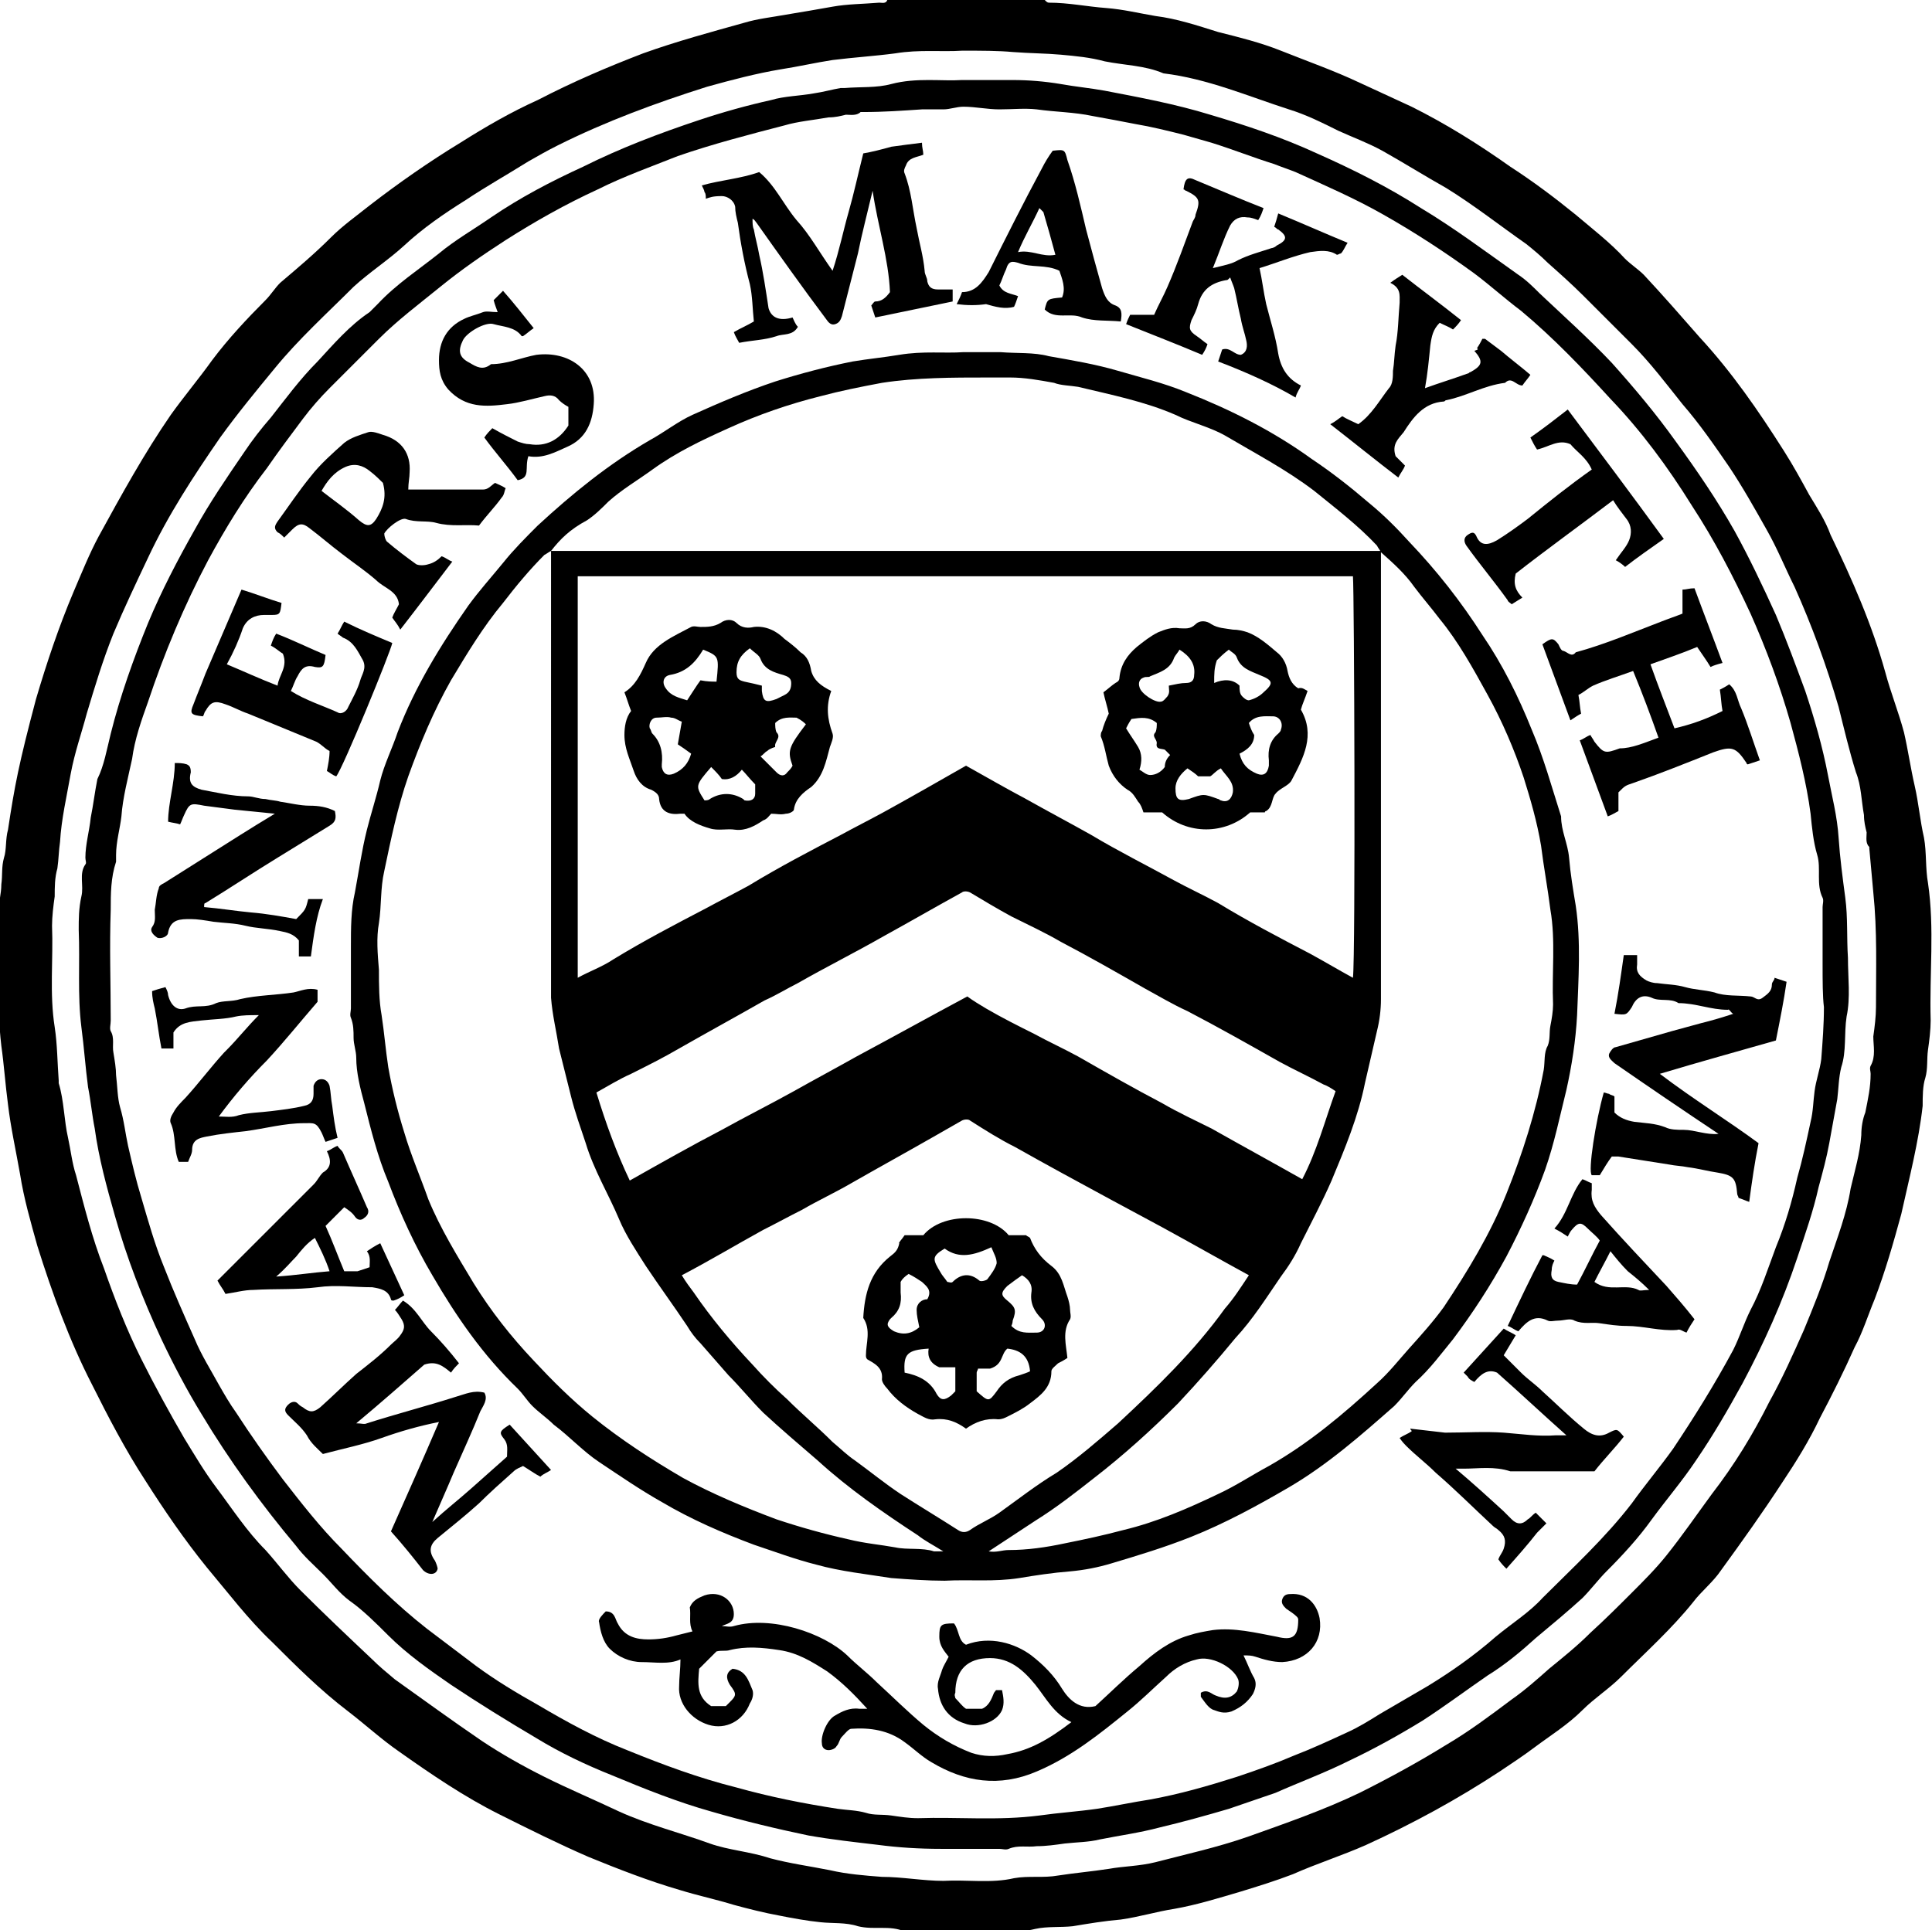 <svg xmlns="http://www.w3.org/2000/svg" viewBox="0 0 144.8 144.7">
	<style>
	.st0{fill:#000}
	</style>
	<path d="M78.3 0c.1.1.2.2.3.2 1.5 0 2.9.3 4.3.4 1.3.1 2.5.4 3.7.6 1.6.2 3.1.7 4.7 1.2 1.6.4 3.2.8 4.7 1.4 2 .8 4 1.5 5.9 2.4l3.9 1.8c2.6 1.3 5 2.8 7.4 4.5 1.7 1.1 3.3 2.3 4.9 3.6 1.3 1.1 2.6 2.1 3.7 3.3.4.4 1 .8 1.4 1.2 1.4 1.5 2.8 3.1 4.2 4.7 2.4 2.6 4.4 5.5 6.3 8.5.7 1.1 1.3 2.2 1.9 3.3.6 1 1.2 1.9 1.6 3 1.6 3.3 3.1 6.7 4.1 10.3.4 1.5 1 3 1.4 4.5.3 1.3.5 2.7.8 4 .3 1.3.4 2.6.7 3.9.2 1.1.1 2.3.3 3.4.5 3.4.1 6.8.2 10.3 0 .7-.1 1.5-.2 2.2-.1.7 0 1.4-.2 2.1-.2.6-.2 1.4-.2 2.1-.3 2.7-1 5.4-1.6 8.1-.6 2.2-1.2 4.3-2 6.4-.5 1.2-.9 2.5-1.5 3.6-.8 1.8-1.7 3.6-2.6 5.3-.8 1.7-1.8 3.3-2.8 4.8-1.5 2.3-3 4.4-4.6 6.6-.6.9-1.5 1.6-2.1 2.4-1.6 2-3.6 3.8-5.4 5.6-.9.9-2 1.6-2.9 2.5-1.1 1.1-2.4 1.9-3.6 2.8-.8.6-1.7 1.2-2.6 1.8-3.2 2.1-6.5 3.9-10 5.5-1.8.8-3.7 1.4-5.5 2.2-1.3.5-2.6.9-3.9 1.3-1.7.5-3.3 1-5 1.3-1.3.2-2.6.6-4 .8-1.2.1-2.4.3-3.6.5-.9.1-1.9 0-2.8.2-1.6.4-3.2.1-4.9.2h-4.9c-1.1-.5-2.3-.1-3.5-.4-.9-.3-1.9-.2-2.8-.3-1-.1-2.1-.3-3.1-.5-1.1-.2-2.3-.5-3.4-.8-1.3-.4-2.7-.7-4-1.1-2.4-.7-4.7-1.6-6.9-2.5-2.3-1-4.5-2.1-6.7-3.2-2.6-1.3-5.1-3-7.5-4.7-1.3-.9-2.5-2-3.8-3-2.1-1.6-3.9-3.4-5.7-5.2-1.8-1.7-3.3-3.7-4.9-5.6-1.7-2.1-3.2-4.3-4.6-6.5-1.5-2.3-2.8-4.8-4-7.2-1.7-3.3-3-6.9-4.1-10.4-.5-1.8-1-3.5-1.3-5.4-.3-1.7-.7-3.5-.9-5.2-.2-1.5-.3-3-.5-4.4-.4-3.4-.1-6.8-.2-10.1 0-.7.2-1.3.2-2 .1-.7 0-1.3.2-2 .2-.6.1-1.4.3-2.1.5-3.3.8-4.9 2.1-9.8.8-2.7 1.7-5.4 2.8-8 .6-1.4 1.2-2.9 1.9-4.2 1.7-3.1 3.4-6.2 5.4-9.1 1-1.4 2.1-2.7 3.1-4.1 1.2-1.6 2.6-3.1 4-4.5.4-.4.7-.9 1.1-1.3 1.3-1.1 2.6-2.2 3.8-3.4.9-.9 1.9-1.6 2.9-2.4 2.2-1.7 4.5-3.3 6.8-4.7 1.9-1.2 3.8-2.3 5.8-3.2C43 6.1 45.6 5 48.2 4c2.5-.9 5.1-1.6 7.6-2.3 1-.3 2-.4 3.1-.6 1.2-.2 2.4-.4 3.5-.6 1.1-.2 2.3-.2 3.5-.3.2 0 .5.1.6-.2h11.8zm-6.2 3.8c-1.5.1-3.2-.1-5 .2-1.5.2-3.1.3-4.7.5-1.3.2-2.6.5-3.9.7-1.8.3-3.7.8-5.5 1.3-3.8 1.2-7.6 2.6-11.2 4.4-.8.4-1.5.8-2.2 1.2-1.6 1-3.2 1.9-4.7 2.9-1.6 1-3.2 2.1-4.6 3.4-1.2 1.1-2.6 2-3.8 3.1-2 2-4.1 3.9-5.9 6.1-1.4 1.7-2.8 3.4-4.1 5.2-2 2.9-3.9 5.8-5.4 9-.9 1.9-1.8 3.8-2.6 5.7-.8 2-1.4 4-2 6-.4 1.5-.9 2.9-1.2 4.5-.3 1.7-.7 3.4-.8 5.1-.1.7-.1 1.3-.2 2-.2.7-.2 1.4-.2 2.1-.1.7-.2 1.5-.2 2.2.1 2.5-.2 5.1.2 7.6.2 1.3.2 2.7.3 4v.2c.4 1.3.4 2.8.7 4.1.2.9.3 1.9.6 2.8.6 2.3 1.2 4.7 2.1 7 .8 2.3 1.7 4.6 2.8 6.8 1 2 2.1 4 3.2 5.9.8 1.3 1.5 2.5 2.4 3.7 1.2 1.6 2.3 3.3 3.7 4.7.9 1 1.7 2.1 2.6 3 1.8 1.8 3.6 3.5 5.4 5.2.5.5 1.1 1 1.7 1.5 2.1 1.5 4.3 3.1 6.5 4.6 1.5 1 3.1 1.9 4.7 2.7 1.8.9 3.7 1.7 5.6 2.6 2.2 1 4.6 1.6 6.8 2.4 1.4.5 3 .6 4.5 1.1 1.5.4 3 .6 4.5.9 1.3.3 2.6.4 3.9.5 1.5 0 3.1.3 4.6.3 1.8-.1 3.6.2 5.3-.2 1.1-.2 2.2 0 3.3-.2 1.3-.2 2.5-.3 3.8-.5 1.1-.2 2.3-.2 3.5-.5 2.3-.6 4.6-1.1 6.9-1.9 2.8-1 5.7-2 8.4-3.3 2.2-1.1 4.4-2.3 6.5-3.6 1.7-1 3.3-2.2 4.9-3.4 1-.7 1.9-1.5 2.8-2.3 1.1-.9 2.1-1.7 3.1-2.7 1.1-1 2.1-2 3.1-3 .9-.9 1.8-1.8 2.6-2.8 1.2-1.5 2.3-3.1 3.4-4.6 1.7-2.2 3.1-4.5 4.3-6.9 1-1.8 1.8-3.6 2.6-5.4.7-1.7 1.4-3.4 1.9-5.1.6-1.8 1.3-3.6 1.6-5.5.3-1.3.7-2.6.8-4 0-.6.1-1.2.3-1.7.2-1 .4-1.9.4-2.9 0-.2-.1-.4 0-.6.4-.7.2-1.5.2-2.2.1-.7.2-1.5.2-2.2 0-2.9.1-5.7-.2-8.6l-.3-3.3v-.1c-.3-.3-.2-.7-.2-1.1-.1-.4-.2-.8-.2-1.3-.2-1.1-.2-2.2-.6-3.2-.5-1.6-.9-3.3-1.3-4.9-.9-3.1-2-6.1-3.3-9-.7-1.4-1.3-2.9-2.1-4.3-.9-1.6-1.8-3.2-2.8-4.7-1.1-1.6-2.2-3.2-3.5-4.7-1.2-1.5-2.4-3.1-3.8-4.5l-3.6-3.6c-.9-.9-1.8-1.7-2.7-2.5-.5-.5-1.1-1-1.6-1.4-2-1.4-3.9-2.9-6-4.2-1.6-.9-3.2-1.9-4.8-2.8-1.1-.6-2.2-1-3.3-1.5-1.2-.6-2.4-1.2-3.7-1.6-3.1-1-6.1-2.3-9.4-2.7-1.4-.6-2.9-.6-4.4-.9-1.1-.3-2.2-.4-3.3-.5-1.1-.1-2.3-.1-3.6-.2-1.1-.1-2.3-.1-3.8-.1z" class="st0"/>
	<path d="M72.1 6h3.8c1.2 0 2.4.1 3.6.3 1.1.2 2.2.3 3.3.5 2.6.5 5.3 1 7.9 1.8 2.7.8 5.4 1.7 8 2.9 2.7 1.2 5.3 2.5 7.8 4.1 2.5 1.5 4.9 3.3 7.3 5 .6.4 1.1.9 1.6 1.4 1.8 1.7 3.7 3.4 5.4 5.2 1.7 1.9 3.3 3.8 4.8 5.9 1.6 2.2 3.1 4.4 4.4 6.7 1.1 2 2.1 4.1 3.1 6.3.8 1.9 1.5 3.8 2.2 5.7.7 2.1 1.3 4.2 1.7 6.3.3 1.6.7 3.1.8 4.7.1 1.5.3 3 .5 4.5s.1 3 .2 4.5c0 1.5.2 3-.1 4.4-.2 1.3 0 2.6-.4 3.8-.2.8-.2 1.6-.3 2.4l-.6 3.3c-.2 1.1-.5 2.2-.8 3.3-.4 1.8-1 3.5-1.6 5.3-1.1 3.3-2.5 6.4-4.1 9.4-1.1 2-2.2 3.9-3.5 5.8-1 1.5-2.2 2.9-3.3 4.4-1 1.4-2.2 2.7-3.4 3.9-.6.6-1.2 1.4-1.8 2-1.1 1-2.3 2-3.5 3-1.1 1-2.3 2-3.6 2.8-1.6 1.1-3.2 2.3-4.9 3.4-1.8 1.1-3.6 2.1-5.5 3-1.8.9-3.7 1.6-5.5 2.4-1.2.4-2.3.8-3.5 1.2-1.7.5-3.5 1-5.2 1.4-1.5.4-3 .6-4.5.9-.8.2-1.7.2-2.6.3-.7.1-1.4.2-2.1.2-.7.1-1.4-.1-2.1.2-.2.1-.5 0-.7 0h-4.4c-1.6 0-3.2-.1-4.7-.3-1.7-.2-3.5-.4-5.2-.7-2.4-.5-4.9-1.1-7.3-1.8-2.5-.7-5-1.7-7.4-2.7-2-.8-3.9-1.7-5.7-2.8-2.2-1.3-4.3-2.6-6.4-4-1.6-1.1-3.3-2.3-4.7-3.7-.9-.9-1.9-1.9-2.9-2.6-.8-.6-1.3-1.3-2-2s-1.4-1.3-2-2.1c-2.6-3.1-5-6.4-7.1-9.9-1.1-1.8-2.1-3.7-3-5.6-1.4-3-2.6-6.1-3.5-9.3-.6-2.1-1.2-4.3-1.5-6.5-.2-1-.3-2.1-.5-3.1-.2-1.5-.3-3-.5-4.5-.3-2.4-.1-4.8-.2-7.3 0-.8 0-1.6.2-2.5.2-.8-.2-1.7.3-2.4.1-.1 0-.3 0-.5 0-1 .3-2 .4-3 .2-1 .3-1.9.5-2.9.5-1 .7-2.2 1-3.4.7-2.8 1.7-5.6 2.8-8.3 1-2.4 2.2-4.7 3.5-7 1.1-2 2.4-3.9 3.7-5.8.6-.9 1.3-1.8 2-2.6 1.1-1.4 2.2-2.9 3.5-4.2 1.2-1.3 2.4-2.7 3.9-3.7l.6-.6c1.4-1.5 3.1-2.6 4.6-3.8 1.2-1 2.6-1.8 3.9-2.7 2.2-1.5 4.5-2.7 6.9-3.8 2.8-1.4 5.7-2.5 8.7-3.5 1.8-.6 3.6-1.1 5.4-1.5 1-.3 2.1-.3 3.2-.5.7-.1 1.4-.3 2-.4h.3c1.2-.1 2.4 0 3.5-.3 1.9-.5 3.8-.2 5.3-.3zm64.5 66.3V68c0-.2.1-.5 0-.7-.5-1-.1-2.2-.4-3.2-.3-1-.4-2.1-.5-3.1-.3-2.3-.9-4.6-1.5-6.8-.8-2.8-1.8-5.5-3-8.2-1.3-2.8-2.7-5.5-4.4-8.1-1.8-2.9-3.8-5.6-6.1-8-2.1-2.3-4.3-4.6-6.7-6.6-1.2-.9-2.3-1.9-3.5-2.8-2.2-1.6-4.5-3.1-6.8-4.4-2.1-1.2-4.4-2.2-6.6-3.2-.5-.2-1.1-.4-1.6-.6-1.6-.5-3.1-1.1-4.7-1.6l-2.1-.6c-1.2-.3-2.4-.6-3.6-.8-1-.2-2.1-.4-3.2-.6-1.4-.3-2.8-.3-4.2-.5-.9-.1-1.8 0-2.8 0-.9 0-1.8-.2-2.7-.2-.5 0-1 .2-1.5.2h-1.6c-1.5.1-2.9.2-4.4.2h-.2c-.3.3-.8.2-1.1.2-.4.1-.8.2-1.3.2-1.1.2-2.3.3-3.3.6-2.7.7-5.4 1.4-8 2.3-2 .8-4 1.5-6 2.5-2.4 1.1-4.7 2.4-6.9 3.8-1.7 1.1-3.3 2.2-4.9 3.5-1.6 1.3-3.2 2.5-4.6 3.9l-3.7 3.7c-.7.7-1.4 1.5-2 2.3-.9 1.2-1.8 2.4-2.7 3.7-1.7 2.2-3.1 4.5-4.4 6.9-1.8 3.4-3.3 7-4.5 10.6-.5 1.4-1 2.8-1.2 4.3-.3 1.4-.7 2.9-.8 4.3-.1.9-.4 1.9-.4 2.9v.5c-.4 1.2-.4 2.4-.4 3.6-.1 2.8 0 5.5 0 8.3 0 .3-.1.6 0 .8.3.5.1 1.1.2 1.6.1.6.2 1.2.2 1.7.1.8.1 1.7.3 2.4.3 1 .4 2 .6 2.9.3 1.3.6 2.6 1 3.9.5 1.7 1 3.5 1.7 5.2.7 1.8 1.5 3.6 2.3 5.4.5 1.2 1.2 2.3 1.8 3.4.4.7.8 1.4 1.3 2.1 1.1 1.7 2.3 3.4 3.5 5 1.4 1.8 2.8 3.6 4.4 5.2 2 2.1 4.1 4.2 6.4 6 1.2.9 2.5 1.9 3.7 2.8 1.5 1.1 3 2 4.6 2.9 2.2 1.3 4.4 2.5 6.7 3.4 2.7 1.1 5.4 2.1 8.2 2.8 2.5.7 5 1.2 7.6 1.6.7.1 1.4.1 2.1.3.6.2 1.2.1 1.9.2s1.3.2 2 .2c3-.1 6 .2 9.1-.2 1.4-.2 2.9-.3 4.3-.5 1.3-.2 2.7-.5 4-.7 2.2-.4 4.3-1 6.5-1.7 1.5-.5 2.9-1 4.3-1.6 1.3-.5 2.6-1.1 3.9-1.7.9-.4 1.7-.9 2.5-1.4l3.6-2.1c1.8-1.1 3.5-2.3 5.1-3.7 1.2-1 2.5-1.8 3.5-2.9 2.3-2.3 4.7-4.5 6.7-7.1 1-1.4 2.1-2.7 3.1-4.1 1.6-2.4 3.1-4.8 4.5-7.4.5-1 .8-2 1.3-3 .8-1.5 1.3-3.1 1.9-4.7.7-1.7 1.2-3.4 1.6-5.2.4-1.4.7-2.8 1-4.2.2-.8.2-1.6.3-2.3.1-.8.4-1.6.5-2.4.1-1.3.2-2.6.2-3.9-.1-.8-.1-2-.1-3.2z" class="st0"/>
	<path d="M72.2 26.4H75c1.2.1 2.5 0 3.6.3 1.7.3 3.5.6 5.2 1.1 1.7.5 3.4.9 5.1 1.6 3.3 1.3 6.5 2.9 9.4 5 1.5 1 2.9 2.1 4.3 3.3 1.1.9 2.1 1.9 3 2.9 2.1 2.2 3.9 4.5 5.5 7 1.5 2.2 2.7 4.6 3.7 7.1.9 2.1 1.5 4.3 2.2 6.5 0 1.1.5 2 .6 3.1.1 1.2.3 2.4.5 3.6.4 2.7.2 5.5.1 8.2-.1 1.9-.4 3.8-.8 5.6-.5 2-.9 4-1.6 6-.8 2.2-1.8 4.4-2.9 6.5-1.2 2.2-2.5 4.2-4 6.2-.9 1.1-1.7 2.2-2.8 3.2-.6.6-1 1.2-1.6 1.8-2.5 2.2-5 4.4-7.9 6.1-2.4 1.4-4.8 2.7-7.3 3.7-2 .8-4 1.4-6 2-1 .3-2 .5-3.1.6-1.3.1-2.6.3-3.8.5-1.9.3-3.7.1-5.6.2-1.3 0-2.7-.1-4-.2-1.9-.3-3.8-.5-5.6-1-1.6-.4-3.2-1-4.7-1.5-2.4-.9-4.7-1.9-6.9-3.2-1.6-.9-3.2-2-4.7-3-1.2-.8-2.2-1.9-3.4-2.8-.5-.5-1.1-.9-1.6-1.4-.4-.4-.7-.9-1.1-1.3-2.6-2.5-4.6-5.4-6.4-8.5-1.3-2.2-2.4-4.6-3.3-7-.8-1.9-1.3-3.9-1.8-5.9-.3-1.1-.6-2.3-.6-3.4 0-.5-.2-1-.2-1.5s0-1-.2-1.5c-.1-.2 0-.5 0-.7V71c0-1.4 0-2.8.3-4.1.3-1.6.5-3.1.9-4.7.3-1.2.7-2.4 1-3.7.3-1.2.9-2.4 1.3-3.6 1.3-3.4 3.2-6.5 5.3-9.5.8-1.1 1.7-2.1 2.6-3.2.8-1 1.7-1.9 2.6-2.8 2.6-2.4 5.3-4.6 8.4-6.4 1.1-.6 2.1-1.4 3.2-1.9 2-.9 4.1-1.8 6.2-2.5 1.9-.6 3.8-1.1 5.8-1.5 1.2-.2 2.3-.3 3.5-.5 1.8-.3 3.4-.1 4.8-.2zM41.3 41.3c-.2.1-.3.2-.5.3-1.1 1.1-2.1 2.3-3.1 3.6C36.2 47 35 49 33.8 51c-1.3 2.3-2.3 4.7-3.2 7.2-.8 2.3-1.3 4.7-1.8 7.1-.3 1.3-.2 2.6-.4 3.9-.2 1.1-.1 2.3 0 3.5 0 1.1 0 2.3.2 3.4.2 1.3.3 2.6.5 3.9.3 1.7.7 3.3 1.2 4.9.5 1.7 1.2 3.3 1.8 5 .9 2.2 2.2 4.3 3.4 6.3 1.3 2.1 2.8 4 4.5 5.8 1.4 1.5 2.8 2.9 4.4 4.2 2.1 1.7 4.4 3.2 6.8 4.6 2.2 1.2 4.6 2.2 7 3.1 1.8.6 3.6 1.1 5.4 1.5 1.2.3 2.4.4 3.5.6.9.2 2 0 2.9.3h.7c-.8-.5-1.4-.8-1.9-1.2-2.6-1.7-5.2-3.5-7.5-5.6-1.4-1.2-2.8-2.4-4.1-3.6-.9-.9-1.7-1.9-2.6-2.8l-2.1-2.4c-.4-.4-.7-.8-1-1.3-1-1.5-2.1-3-3.1-4.5-.7-1.1-1.5-2.3-2-3.5-.8-1.9-1.9-3.7-2.5-5.7-.4-1.2-.8-2.3-1.1-3.5l-.9-3.6c-.2-1.3-.5-2.5-.6-3.8V41.3h62.2v33.6c0 .8-.1 1.6-.3 2.4l-.9 3.9c-.5 2.5-1.5 4.9-2.5 7.3-.7 1.6-1.5 3.1-2.3 4.7-.4.9-.9 1.7-1.5 2.5-1.1 1.6-2.1 3.2-3.4 4.6-1.4 1.7-2.8 3.3-4.3 4.9-2 2-4.1 3.9-6.3 5.6-1.4 1.1-2.8 2.2-4.4 3.2-1.2.8-2.3 1.5-3.5 2.3.6.1 1-.1 1.5-.1 1.4 0 2.8-.2 4.2-.5 1.5-.3 2.9-.6 4.4-1 2.5-.6 4.8-1.6 7.1-2.7 1.3-.6 2.5-1.4 3.8-2.1 3-1.7 5.6-3.9 8.1-6.2.9-.8 1.6-1.7 2.4-2.6.9-1 1.8-2 2.6-3.1 1.8-2.7 3.5-5.5 4.7-8.5 1.2-3 2.2-6.1 2.8-9.3.1-.6 0-1.3.3-1.8.2-.5.1-1 .2-1.5s.2-1.1.2-1.6c-.1-2.4.2-4.8-.2-7.1-.2-1.6-.5-3.2-.7-4.8-.3-1.8-.8-3.5-1.3-5.1-.7-2.1-1.6-4.2-2.7-6.2s-2.2-4-3.6-5.7c-.6-.8-1.3-1.6-1.9-2.4-.7-1-1.6-1.8-2.5-2.6-.1-.2-.2-.3-.3-.5-1.4-1.5-3.1-2.8-4.7-4.1-2.1-1.6-4.4-2.8-6.6-4.1-1.2-.7-2.6-1-3.8-1.6-2.3-1-4.8-1.5-7.3-2.1-.6-.1-1.3-.1-1.8-.3-1.1-.2-2.2-.4-3.3-.4H74c-2.6 0-5.3 0-7.9.4-1.6.3-3.1.6-4.6 1-2.4.6-4.7 1.4-6.9 2.4-2 .9-3.9 1.8-5.7 3.1-1.1.8-2.3 1.5-3.3 2.4-.5.5-1 1-1.6 1.4-1.3.7-2 1.4-2.7 2.3zm31.1 16.1c1.6.9 3 1.7 4.5 2.5 1.6.9 3.3 1.8 4.9 2.7 2 1.2 4.2 2.3 6.2 3.4 1.1.6 2.2 1.1 3.3 1.7 2.3 1.4 4.6 2.6 6.9 3.8 1.1.6 2.1 1.2 3.2 1.8.2-1.6.1-29.2 0-30.1H43.3v30.1c.9-.5 1.8-.8 2.7-1.4 2.3-1.4 4.6-2.6 6.9-3.8 1.1-.6 2.1-1.1 3.2-1.7 2.3-1.4 4.6-2.6 6.9-3.8 1.1-.6 2.1-1.1 3.2-1.7 2-1.1 4.1-2.3 6.2-3.5zm21.2 38.2c-2.2-1.2-4.3-2.4-6.5-3.6l-3.9-2.1c-2.4-1.3-4.8-2.6-7.1-3.9-1.2-.6-2.3-1.3-3.4-2-.1-.1-.4-.1-.6 0L70 85.2c-2.1 1.2-4.1 2.3-6.2 3.5-1.2.7-2.5 1.3-3.7 2-1 .5-1.9 1-2.9 1.5-2 1.1-4 2.3-6.1 3.4.3.5.6.9.9 1.3 1.3 1.9 2.8 3.7 4.4 5.4.8.9 1.7 1.8 2.6 2.6 1.1 1.1 2.3 2.1 3.4 3.2.6.5 1.1 1 1.7 1.4 1.1.8 2.2 1.7 3.4 2.5 1.4.9 2.9 1.8 4.3 2.7.3.2.6.2.9 0 .7-.5 1.5-.8 2.2-1.3 1.4-1 2.8-2.1 4.3-3 1.6-1.1 3.1-2.4 4.6-3.7 2.9-2.7 5.7-5.4 8-8.6.7-.8 1.2-1.6 1.8-2.5zM44.7 81.9c.7 2.3 1.5 4.5 2.5 6.6 2.3-1.3 4.6-2.6 6.9-3.8 1.8-1 3.6-1.9 5.4-2.9 1.6-.9 3.1-1.7 4.7-2.6 2.8-1.5 5.5-3 8.3-4.5.4.3.9.6 1.4.9 1.2.7 2.4 1.3 3.6 1.9 1.1.6 2.2 1.1 3.3 1.7 2.1 1.2 4.2 2.4 6.3 3.5 1.2.7 2.5 1.3 3.7 1.9 2.3 1.3 4.5 2.5 6.8 3.8 1.1-2.1 1.7-4.4 2.5-6.6-.3-.2-.6-.4-.9-.5-1.1-.6-2.2-1.1-3.3-1.7-2.3-1.3-4.6-2.6-6.9-3.8-1.1-.5-2.1-1.1-3.2-1.7-2.1-1.2-4.2-2.4-6.3-3.5-1.2-.7-2.5-1.3-3.7-1.9-1.1-.6-2.1-1.2-3.1-1.8-.2-.1-.5-.1-.6 0-2 1.1-3.9 2.2-5.9 3.3-2.1 1.2-4.3 2.3-6.4 3.5-.8.4-1.6.9-2.5 1.3-2.1 1.2-4.3 2.4-6.4 3.6-1.2.7-2.4 1.3-3.6 1.9-.9.4-1.7.9-2.6 1.4z" class="st0"/>
	<path d="M71.6 127.3c.3.3.5.6.8.8h1.2c.5-.2.7-.7.9-1.2.1-.1.1-.2.2-.2h.4c.1.5.2 1 0 1.5-.4.9-1.8 1.4-2.8 1-1.3-.4-1.9-1.4-2-2.6-.1-.5.2-1 .3-1.4.1-.3.3-.6.5-1-.3-.4-.7-.8-.7-1.5 0-.9.1-1 1.1-1 .4.5.3 1.3.9 1.6 1.8-.7 3.7-.1 4.9.8.9.7 1.7 1.5 2.3 2.5.5.8 1.3 1.6 2.5 1.3 1.1-1 2.1-2 3.3-3 1.1-1 2.3-1.9 3.7-2.3.6-.2 1.2-.3 1.8-.4 1.6-.2 3.2.2 4.8.5 1.2.3 1.6 0 1.6-1.3 0 0 0-.1-.1-.2-.2-.2-.5-.4-.8-.6-.2-.2-.4-.4-.3-.7.1-.3.3-.4.6-.4 1.3-.1 2 .8 2.2 1.8.3 1.8-.9 3.2-2.8 3.3-.7 0-1.4-.2-2-.4-.3-.1-.5-.1-.9-.1.3.6.5 1.2.8 1.7.2.4.1.8-.1 1.2-.4.6-.9 1-1.6 1.3-.6.2-1 0-1.3-.1-.4-.1-.7-.6-1-1v-.3c.5-.3.8.1 1.1.2.7.3 1.2.2 1.6-.3.1-.2.2-.6.1-.9-.4-1-2.1-1.8-3.1-1.5-.9.2-1.7.7-2.3 1.3-1 .9-1.9 1.8-2.9 2.6-2.1 1.7-4.2 3.4-6.8 4.5-2.8 1.2-5.4.8-7.9-.7-.7-.4-1.3-1-2-1.5-1.2-.9-2.6-1.1-4-1-.2 0-.5.4-.7.6-.2.2-.2.5-.4.7-.1.2-.4.3-.6.3-.3 0-.5-.2-.5-.5-.1-.6.4-1.8 1-2.1.5-.3 1.1-.6 1.8-.5h.6c-1-1.1-1.9-2-3-2.8-1.1-.7-2.2-1.4-3.6-1.6-1.3-.2-2.5-.3-3.7 0-.3.1-.6 0-1 .1l-1.3 1.3c-.1 1.1-.2 2.1.9 2.8h1.1c.8-.8.9-.8.3-1.6-.3-.5-.3-.9.2-1.2 1 .1 1.2.9 1.5 1.6.1.3 0 .7-.2 1-.5 1.3-1.8 2-3.1 1.6-1.3-.4-2.3-1.6-2.2-2.9 0-.6.1-1.3.1-2-.9.4-1.9.2-2.9.2-.9 0-1.8-.4-2.4-1-.5-.5-.7-1.3-.8-2-.1-.2.3-.6.5-.8.7 0 .7.6.9.9.5 1 1.4 1.2 2.3 1.2.7 0 1.4-.1 2.1-.3l1.2-.3c-.3-.6-.1-1.2-.2-1.8.2-.5.6-.7 1.1-.9 1.2-.4 2.2.4 2.2 1.4 0 .7-.5.7-.9.9.3 0 .6.1.9 0 2.8-.8 6.7.5 8.5 2.2.7.7 1.5 1.3 2.2 2 1.2 1.1 2.3 2.2 3.5 3.2 1.1.9 2.3 1.6 3.6 2.1.9.3 1.8.3 2.7.1 1.7-.3 3.1-1.1 4.8-2.4-1.3-.6-1.9-1.8-2.7-2.8-.9-1.1-1.9-2-3.4-2-1.7 0-2.6.9-2.6 2.6-.1.2 0 .3 0 .4z" class="st0"/>
	<path d="M29.3 114.8c1.2-2.7 2.4-5.4 3.6-8.2-1.5.3-2.9.7-4.3 1.2s-2.9.8-4.4 1.2c-.4-.4-.9-.8-1.2-1.4-.4-.6-.9-1-1.4-1.5-.3-.3-.3-.5 0-.8.2-.2.5-.3.7-.1.1.1.2.2.4.3.5.4.8.4 1.3 0 .9-.8 1.8-1.7 2.7-2.5.9-.7 1.8-1.4 2.6-2.2.2-.2.5-.4.7-.7.3-.4.4-.7.1-1.2-.2-.3-.3-.5-.5-.7.2-.2.4-.5.6-.7 1 .6 1.4 1.6 2.1 2.3.7.7 1.4 1.5 2.1 2.4-.2.2-.4.4-.6.7-.6-.5-1.1-.9-2-.6-1.6 1.4-3.3 2.9-5.1 4.4.4 0 .6.1.8 0 2.2-.7 4.5-1.3 6.7-2 .7-.2 1.3-.5 2.1-.3.3.5-.1 1-.3 1.4-.6 1.5-1.3 3-2 4.6-.5 1.2-1 2.3-1.6 3.7 1.1-1 2-1.7 2.9-2.5l2.7-2.4c0-.5.1-.9-.2-1.3-.4-.5-.4-.6.4-1.1 1 1.1 2 2.2 3.1 3.4-.3.2-.6.3-.8.5-.4-.2-.8-.5-1.3-.8-.2.1-.5.2-.7.4-.9.8-1.8 1.6-2.6 2.4-1 .9-2 1.7-3.1 2.6-.6.5-.7 1-.2 1.7.1.2.2.5.2.6-.1.5-.7.5-1.1.1-.7-.9-1.5-1.9-2.4-2.9z" class="st0"/>
	<path d="M52.9 14.9c0-.2 0-.4-.1-.5 0-.1-.1-.3-.2-.5 1.4-.4 2.9-.5 4.3-1 1.2 1 1.8 2.4 2.8 3.6 1 1.1 1.7 2.4 2.7 3.8.5-1.5.8-3 1.2-4.4.4-1.4.7-2.8 1.1-4.4.6-.1 1.4-.3 2.1-.5.7-.1 1.5-.2 2.3-.3 0 .4.1.6.1.9-.5.2-1.1.2-1.3.8-.1.2-.2.4-.1.6.5 1.3.6 2.7.9 4.1.2 1.1.5 2.1.6 3.2 0 .3.2.5.2.8.1.4.3.6.8.6h1.1v.9c-1.9.4-3.9.8-5.8 1.2l-.3-.9c.1-.1.2-.3.3-.3.5 0 .8-.3 1.1-.7-.1-2.5-.9-4.9-1.3-7.6-.4 1.7-.8 3.2-1.1 4.7-.4 1.6-.8 3.1-1.2 4.7-.1.3-.2.5-.5.6-.3.1-.5-.1-.7-.4-1.8-2.4-3.5-4.8-5.2-7.2-.1-.1-.1-.2-.3-.3 0 .3 0 .6.1.8.1.6.3 1.3.4 1.9.3 1.3.5 2.7.7 4 .2.7.8 1 1.8.7.1.2.2.5.4.7-.4.7-1.1.5-1.6.7-.9.3-1.8.3-2.8.5-.1-.2-.3-.5-.4-.8.5-.3 1-.5 1.5-.8-.1-.9-.1-1.9-.3-2.8-.4-1.5-.7-3.1-.9-4.6-.1-.4-.2-.8-.2-1.2-.1-.5-.6-.8-1-.8-.7 0-.9.1-1.2.2z" class="st0"/>
	<path d="M121 76c.3-1.5.5-3 .7-4.4h1v.7c-.1.6.2.9.7 1.2.2.1.5.2.8.2.7.1 1.4.1 2.1.3.7.2 1.4.2 2.2.4.8.3 1.8.2 2.7.3.3 0 .5.4.9.1.4-.3.7-.5.7-1 0-.2.2-.3.2-.5l.9.3c-.2 1.4-.5 2.9-.8 4.4-2.8.8-5.7 1.6-8.7 2.5 2.5 1.9 5.1 3.5 7.4 5.2-.3 1.5-.5 2.9-.7 4.4-.3-.1-.5-.2-.8-.3 0-.1-.1-.2-.1-.3-.1-1.2-.3-1.4-1.5-1.6-.7-.1-1.4-.3-2.2-.4-.5-.1-.9-.1-1.4-.2-1.3-.2-2.5-.4-3.8-.6h-.5c-.3.4-.6.9-.9 1.4h-.6c-.3-.3.3-4.1.9-6.2.1 0 .3.1.4.1.1.1.3.1.4.2v1.2c.4.4.9.6 1.5.7.8.1 1.5.1 2.3.4.4.2.9.2 1.4.2.8 0 1.7.4 2.6.3-2.7-1.8-5.2-3.5-7.8-5.3-.2-.2-.5-.4-.4-.7.1-.2.3-.5.5-.5l4.2-1.2c.7-.2 1.5-.4 2.2-.6.8-.2 1.5-.4 2.4-.7-.2-.1-.3-.4-.4-.3-1.3 0-2.4-.5-3.7-.5-.6-.4-1.4-.1-2-.4-.7-.3-1.2 0-1.5.7-.4.6-.4.6-1.3.5z" class="st0"/>
	<path d="M124.3 55.3c-.6-1.7-1.2-3.3-1.9-5-1.1.4-2.1.7-3 1.1-.4.2-.7.5-1.1.7.1.5.1.9.2 1.4-.2.1-.5.3-.8.5l-2.1-5.7c.7-.5.8-.5 1.2 0 .1.2.2.5.4.5.3.1.6.5.9.1 2.2-.6 4.3-1.5 6.4-2.3.5-.2 1.1-.4 1.6-.6v-1.8c.3 0 .5-.1.9-.1.7 1.9 1.4 3.7 2.1 5.6-.4.1-.7.2-.9.3-.3-.5-.6-.9-1-1.5-1.2.5-2.4.9-3.5 1.3.6 1.7 1.2 3.2 1.8 4.8 1.3-.3 2.4-.7 3.6-1.3-.1-.5-.1-1-.2-1.6.2-.1.4-.2.7-.4.6.5.6 1.2.9 1.8.5 1.2.9 2.5 1.4 3.9l-.9.3s-.1 0-.1-.1c-.8-1.2-1.1-1.3-2.5-.8-2 .8-4 1.6-6 2.3-.6.2-.6.2-1.1.7v1.4c-.2.1-.5.3-.8.4l-2.1-5.7c.3-.1.5-.3.8-.4.1.2.2.3.3.5.7.9.8.9 1.9.5.9 0 1.8-.4 2.9-.8z" class="st0"/>
	<path d="M91.3 27.1l.3-.9c.6-.2.9.4 1.4.4.5-.2.5-.7.4-1.1-.1-.5-.3-1-.4-1.6-.2-.8-.3-1.5-.5-2.3-.1-.3-.2-.5-.3-.8-.2.2-.2.2-.3.2-1.1.2-1.8.7-2.1 1.8-.1.4-.3.8-.5 1.2-.2.6-.2.8.4 1.2.3.2.5.4.8.6-.1.3-.2.5-.4.8-1.9-.8-3.7-1.5-5.7-2.3.1-.3.2-.5.3-.7h1.8c.3-.7.7-1.4 1-2.1.7-1.6 1.3-3.3 1.9-4.9.1-.2.2-.3.2-.5.4-1.1.3-1.3-.7-1.8-.1 0-.1-.1-.2-.1.1-.8.3-1 .9-.7 1.7.7 3.3 1.4 5.1 2.1-.1.3-.2.6-.4.9-.3-.1-.5-.2-.8-.2-.6-.1-1 .1-1.3.6-.5 1-.8 2-1.3 3.2.8-.2 1.4-.3 1.9-.6.8-.4 1.6-.6 2.5-.9.1 0 .3-.1.4-.2.8-.4.8-.7.1-1.2-.1 0-.1-.1-.3-.2.1-.3.2-.6.3-1 1.7.7 3.5 1.5 5.2 2.2-.2.3-.3.6-.5.8-.1 0-.2.1-.3.1-.6-.4-1.3-.3-2-.2-1.3.3-2.5.8-3.8 1.2.2.9.3 1.8.5 2.7.3 1.2.7 2.4.9 3.7.2 1.1.7 1.9 1.7 2.4-.1.3-.3.5-.4.9-1.7-1-3.7-1.9-5.8-2.7z" class="st0"/>
	<path d="M33.1 41.7c.3.1.5.3.8.4-1.3 1.7-2.5 3.3-3.9 5.1-.2-.4-.4-.6-.6-.9.1-.3.3-.6.5-1-.1-1-1.1-1.2-1.7-1.8-.8-.7-1.7-1.3-2.6-2-.8-.6-1.6-1.3-2.4-1.9-.5-.4-.8-.4-1.3.1l-.6.6c-.2-.2-.3-.3-.5-.4-.3-.3-.2-.5 0-.8.8-1.1 1.6-2.3 2.5-3.4.7-.9 1.6-1.7 2.5-2.5.5-.4 1.2-.6 1.8-.8.3-.1.8.1 1.1.2 1.4.4 2.1 1.4 2 2.8 0 .4-.1.8-.1 1.3h5.6c.4 0 .6-.3.9-.5.2.1.5.2.8.4-.1.2-.1.5-.3.7-.5.7-1.1 1.3-1.7 2.1-1-.1-2.1.1-3.2-.2-.7-.2-1.5 0-2.3-.3-.4-.1-1.4.7-1.6 1.1 0 .2.1.5.2.6.7.6 1.5 1.2 2.2 1.7.2.1.6.1.9 0 .4-.1.7-.3 1-.6zm-4.4-5.5c-.2-.2-.6-.6-1-.9-.5-.4-1.1-.6-1.8-.3-.9.4-1.4 1.1-1.8 1.8.9.7 1.9 1.4 2.8 2.2.6.5.9.5 1.3-.1.5-.8.8-1.6.5-2.7z" class="st0"/>
	<path d="M23.8 74.2v.9c-1.3 1.5-2.5 3-3.8 4.4-1.3 1.3-2.5 2.7-3.6 4.2.5 0 1 .1 1.5-.1.8-.2 1.6-.2 2.4-.3.8-.1 1.7-.2 2.5-.4.5-.1.7-.4.7-.9v-.6c.1-.3.3-.5.6-.5s.5.2.6.5c.1.5.1 1 .2 1.5.1.8.2 1.6.4 2.4l-.9.3c-.1-.2-.2-.5-.3-.7-.4-.8-.6-.7-1.3-.7-1.5 0-2.9.4-4.4.6-.9.1-1.9.2-2.9.4-.5.1-1.1.2-1.1 1 0 .3-.2.6-.3.9h-.7c-.4-.9-.2-2-.6-2.9-.1-.2 0-.5.2-.8.2-.4.6-.8.9-1.1 1-1.1 1.9-2.3 2.9-3.4l.2-.2c.8-.8 1.5-1.7 2.4-2.6-.7 0-1.2 0-1.7.1-.8.2-1.7.2-2.6.3-.8.1-1.6.1-2.1.9v1.2h-.9c-.2-1-.3-2-.5-3-.1-.4-.2-.8-.2-1.3.3-.1.6-.2 1-.3.1.2.2.4.2.6.2.8.7 1.2 1.3 1 .8-.3 1.5 0 2.3-.4.5-.2 1.2-.1 1.8-.3 1.3-.3 2.7-.3 4-.5.5-.1 1.1-.4 1.8-.2z" class="st0"/>
	<path d="M112.9 117.6c-.2-.2-.4-.4-.6-.7.1-.3.3-.5.4-.8.2-.6.1-1-.4-1.4-.1-.1-.3-.2-.4-.3-1.4-1.3-2.8-2.7-4.3-4-.7-.7-1.5-1.3-2.2-2-.1-.1-.3-.3-.5-.6.3-.2.6-.3.9-.5 0-.1-.1-.1-.1-.2.9.1 1.7.2 2.6.3 1.5 0 3-.1 4.4 0 1.3.1 2.6.3 3.9.2h.8c-1.8-1.6-3.5-3.2-5.2-4.7-.7-.3-1.2.1-1.7.7-.2-.1-.4-.2-.5-.4l-.3-.3 3-3.3c.3.2.6.3.9.5l-.9 1.5 1.3 1.3c.5.5 1.1.9 1.6 1.4 1 .9 2 1.9 3.1 2.8.6.5 1.2.7 1.9.3.6-.3.6-.3 1.1.3-.7.9-1.5 1.7-2.2 2.6h-6.3c-1.2-.4-2.4-.2-3.5-.2h-.6c1.3 1.1 2.4 2.1 3.6 3.2l.6.6c.4.4.8.4 1.2 0 .2-.1.3-.3.6-.5l.8.8-.7.7c-.7.9-1.5 1.8-2.3 2.7z" class="st0"/>
	<path d="M23.3 71.7h-.9v-1.2c-.4-.5-.9-.6-1.4-.7-.9-.2-1.8-.2-2.6-.4s-1.6-.2-2.4-.3c-.6-.1-1.2-.2-1.7-.2-.8 0-1.5 0-1.7 1 0 .3-.5.5-.8.4-.3-.2-.6-.5-.4-.8.3-.4.2-.8.2-1.3.1-.5.1-1.1.3-1.6 0-.2.2-.3.4-.4l5.7-3.6c.8-.5 1.6-1 2.6-1.6l-3-.3c-.8-.1-1.5-.2-2.3-.3-1-.2-1.1-.2-1.5.7-.1.2-.2.5-.3.7-.3-.1-.5-.1-.9-.2 0-1.4.5-2.9.5-4.4.3 0 .6 0 .9.1.2.1.3.2.3.6-.2.8.1 1.1.8 1.3 1.1.2 2.3.5 3.5.5.4 0 .8.2 1.3.2.4.1.8.1 1.1.2.7.1 1.5.3 2.2.3.7 0 1.3.1 1.9.4.1.5.1.8-.4 1.1l-3.9 2.4c-1.8 1.1-3.6 2.3-5.4 3.4-.1 0-.1.1-.1.3 1.2.1 2.4.3 3.5.4 1.2.1 2.3.3 3.4.5.7-.7.7-.7.9-1.5h1.1c-.5 1.3-.7 2.8-.9 4.3z" class="st0"/>
	<path d="M17 49.8c1.2.5 2.5 1.1 3.8 1.6.1-.8.8-1.4.4-2.4-.2-.1-.5-.4-.9-.6.1-.3.2-.6.4-.9 1.3.5 2.5 1.1 3.7 1.6-.1.9-.2 1-.8.9-.7-.2-1 .1-1.3.7-.2.3-.3.7-.5 1.1 1.1.7 2.4 1.1 3.5 1.6.3.2.7-.1.8-.4.3-.6.7-1.3.9-2 .1-.4.5-.9.2-1.5-.4-.7-.7-1.4-1.5-1.7-.1-.1-.3-.2-.4-.3.2-.3.3-.6.5-.9 1.2.6 2.4 1.1 3.6 1.6-.1.6-3.7 9.4-4.2 10-.3-.1-.5-.3-.7-.4.1-.5.2-1 .2-1.5-.4-.2-.6-.5-1-.7l-5.1-2.1c-.6-.2-1.1-.5-1.7-.7-.8-.3-1.1-.2-1.5.5-.1.1-.1.3-.2.4-.9-.1-1-.2-.7-.9.3-.8.6-1.5.9-2.3l2.7-6.3c1 .3 2 .7 3 1-.1.8-.1.9-.7.9h-.6c-.7 0-1.3.3-1.6 1-.3.9-.7 1.8-1.2 2.7z" class="st0"/>
	<path d="M38.8 36c-.8-1.1-1.7-2.1-2.5-3.2.2-.3.4-.5.6-.7.7.4 1.3.7 1.9 1 .3.1.6.2.9.2 1.2.2 2.2-.3 2.9-1.4v-1.4c-.2-.1-.5-.3-.7-.5-.3-.4-.7-.4-1.1-.3-.9.2-1.9.5-2.8.6-1.6.2-3.1.3-4.4-1.1-.6-.7-.7-1.4-.7-2.2 0-1.4.6-2.5 1.9-3.1.4-.2.9-.3 1.4-.5.3-.1.6 0 1.1 0-.1-.3-.2-.5-.3-.9l.7-.7c.8.9 1.5 1.8 2.3 2.8-.3.2-.5.4-.8.6h-.1c-.5-.7-1.4-.7-2.1-.9-.6-.2-2 .6-2.3 1.2-.4.8-.3 1.3.5 1.7.5.3 1 .6 1.6.1 1.2 0 2.3-.5 3.4-.7 2.4-.3 4.5 1.1 4.3 3.7-.1 1.4-.6 2.6-2 3.2-.9.4-1.8.9-2.9.7-.3.9.2 1.6-.8 1.8z" class="st0"/>
	<path d="M115.6 94.1h.1c.2.1.5.2.8.4-.1.2-.2.4-.2.7-.1.5 0 .8.5.9.5.1.9.2 1.4.2.6-1.1 1.1-2.2 1.7-3.3-.2-.3-.6-.6-.9-.9-.5-.5-.7-.5-1.2.1-.1.1-.2.3-.3.5-.3-.2-.6-.4-1-.6 1-1.1 1.2-2.6 2.1-3.7.3.1.4.2.7.3v.5c-.1.8.2 1.3.7 1.9 1.6 1.8 3.3 3.6 4.9 5.3.7.8 1.4 1.6 2.1 2.5-.2.3-.4.6-.6 1-.3-.1-.5-.3-.7-.2-1.3.1-2.5-.3-3.8-.3-.7 0-1.3-.1-2-.2-.6-.1-1.2.1-1.9-.2-.3-.2-.8 0-1.2 0-.3 0-.6.1-.8 0-1-.5-1.6.1-2.2.8-.3-.1-.5-.3-.8-.4.9-1.9 1.7-3.6 2.6-5.3zm3.9 2c1.1.8 2.3.1 3.3.6.1.1.4 0 .8 0-.6-.6-1.1-1-1.6-1.4-.5-.5-.9-1-1.3-1.5-.4.8-.8 1.5-1.2 2.3z" class="st0"/>
	<path d="M110.7 26.1c.2-.3.3-.5.4-.7h.2l1.2.9c.7.6 1.5 1.2 2.2 1.8-.2.3-.4.5-.6.8-.5 0-.8-.7-1.3-.2-1.6.2-2.9 1-4.4 1.3-.1 0-.1.1-.2.1-1.5.1-2.3 1.2-3 2.3-.4.5-.9.9-.6 1.8l.7.7c-.1.3-.3.5-.5.9-1.7-1.3-3.3-2.6-5.1-4 .4-.2.6-.4.9-.6.3.2.8.4 1.2.6 1-.7 1.6-1.8 2.3-2.7.3-.3.3-.9.3-1.3.1-.6.1-1.2.2-1.9.2-1 .2-2.1.3-3.2 0-.6.1-1.1-.7-1.5.4-.3.6-.4.9-.6 1.4 1.1 2.9 2.2 4.4 3.4-.2.3-.4.5-.6.7-.3-.2-.6-.3-1-.5-.5.5-.6 1-.7 1.7-.1 1-.2 2.1-.4 3.2 1.1-.4 2.1-.7 3.2-1.1.1 0 .1-.1.2-.1.9-.5 1-.8.3-1.6.3-.1.3-.1.2-.2z" class="st0"/>
	<path d="M71.7 22.8c.2-.4.3-.6.4-.9 1 0 1.5-.7 2-1.5 1.3-2.6 2.6-5.2 4-7.8.2-.4.5-.9.8-1.3.9-.1.9-.1 1.1.7.6 1.7 1 3.5 1.4 5.2.4 1.5.8 3 1.2 4.4.2.6.4 1.1 1 1.3.5.2.5.6.4 1.2-1-.1-2 0-2.9-.3-.9-.4-2 .2-2.8-.6.2-.8.2-.8 1.3-.9.3-.7 0-1.4-.2-2-1-.5-2.1-.2-3.1-.6-.4-.1-.7-.2-.9.5-.2.4-.3.8-.5 1.2.3.6.9.6 1.4.8-.1.3-.2.6-.3.8-.7.2-1.4 0-2.1-.2-.7.1-1.4.1-2.2 0zm6.2-7.2c-.5 1.1-1.1 2.1-1.6 3.3 1-.2 1.8.4 2.8.2-.3-1.1-.6-2.2-.9-3.2l-.3-.3z" class="st0"/>
	<path d="M24.5 86.3c.3-.1.5-.3.8-.4.1.2.3.3.4.5.6 1.4 1.2 2.7 1.8 4.1.2.3.1.6-.2.8-.2.2-.5.2-.7-.1-.2-.3-.5-.5-.8-.7l-1.4 1.4c.5 1.1.9 2.2 1.4 3.4h1l.9-.3c0-.4.1-.8-.2-1.2.3-.2.6-.4 1-.6l1.8 3.9c-.3.2-.5.3-.8.4-.1 0-.2 0-.2-.1-.2-.7-.8-.8-1.4-.9-1.4 0-2.7-.2-4.1 0-1.6.2-3.2.1-4.8.2-.7 0-1.4.2-2.1.3-.2-.4-.4-.6-.6-1l7.2-7.2c.3-.3.4-.6.7-.9.7-.4.6-1 .3-1.6zm-.9 6.5c-.6.4-1 .9-1.4 1.4-.4.4-.8.9-1.5 1.5 1.5-.1 2.7-.3 4-.4-.3-.9-.7-1.7-1.1-2.5z" class="st0"/>
	<path d="M119.3 35.2c-.4-.9-1.1-1.3-1.6-1.9-.9-.4-1.6.2-2.5.4-.2-.3-.3-.5-.5-.9 1-.7 1.9-1.4 2.8-2.1 2.4 3.2 4.8 6.4 7.2 9.7-1 .7-2 1.4-2.9 2.1-.2-.2-.5-.4-.7-.5.4-.6.8-1 1-1.5.2-.5.2-1.1-.2-1.6-.3-.4-.7-.9-1-1.4-2.5 1.9-5 3.7-7.3 5.5-.2.8 0 1.3.5 1.8-.3.2-.5.3-.8.5-.1-.1-.3-.2-.3-.3-1-1.4-2.1-2.7-3.1-4.1-.2-.3-.2-.6.1-.8.3-.2.5-.3.7.2.3.6.8.6 1.5.2.8-.5 1.5-1 2.3-1.6 1.6-1.3 3.1-2.5 4.8-3.7z" class="st0"/>
	<path d="M62.3 51.8c-.4 1.1-.3 2.1.1 3.2.1.3-.1.7-.2 1-.3 1.1-.5 2.2-1.4 3-.6.4-1.2.9-1.3 1.7 0 .1-.3.3-.6.3-.4.1-.7 0-1.1 0-.2.2-.3.4-.6.5-.6.4-1.3.8-2.1.7-.6-.1-1.3.1-1.9-.1-.7-.2-1.5-.5-1.9-1.1H51c-.8.1-1.5-.1-1.6-1.1 0-.3-.2-.5-.6-.7-.7-.2-1.1-.8-1.3-1.4-.3-.9-.7-1.7-.7-2.7 0-.6.1-1.3.5-1.8-.2-.5-.3-.9-.5-1.4.8-.5 1.2-1.3 1.6-2.2.6-1.4 2.1-2 3.4-2.7.2-.1.5 0 .7 0 .5 0 1 0 1.5-.3.4-.3.9-.3 1.2 0 .4.4.9.4 1.3.3.9-.1 1.7.3 2.3.9.4.3.8.6 1.2 1 .5.3.7.8.8 1.4.2.7.7 1.1 1.5 1.5zm-5.2-.4v.4c.1.8.3.9 1.1.6l.6-.3c.4-.2.5-.5.5-.9s-.3-.5-.6-.6c-.7-.2-1.4-.4-1.7-1.2-.1-.3-.5-.5-.8-.8-.7.5-1 1-1 1.8 0 .5.2.6.6.7.5.1.9.2 1.3.3zm-6 2.7c-.3-.1-.5-.3-.8-.3-.3-.1-.7 0-1.1 0-.4 0-.6.5-.5.8.1.1.1.3.2.4.6.6.8 1.4.7 2.3v.2c.1.5.4.7.9.5.7-.3 1.1-.8 1.3-1.5-.4-.3-.7-.5-1-.7.1-.6.2-1.1.3-1.7zm2.6-3c.2-1.9.2-1.9-1-2.4-.6 1-1.3 1.7-2.5 1.9-.5.1-.6.6-.3 1 .4.6 1 .7 1.6.9.4-.6.7-1.1 1-1.5.5.1.9.1 1.2.1zm6 2.7c-.5 0-1.1-.1-1.6.4 0 .2 0 .5.1.7.4.4-.2.7-.1 1.1 0 0-.4.1-.6.3-.2.1-.3.3-.5.4l1.2 1.2c.3.3.6.3.8 0 .2-.2.3-.3.4-.5-.4-1.1-.3-1.4 1-3.1-.1-.1-.3-.3-.7-.5zm-6.4 3.7c-1.2 1.4-1.2 1.4-.5 2.5.1 0 .3 0 .4-.1.8-.5 1.7-.5 2.5 0l.1.1c.5.1.8-.1.8-.5v-.7c-.4-.4-.7-.8-1-1.1-.4.5-.9.8-1.5.7-.2-.3-.5-.6-.8-.9z" class="st0"/>
	<path d="M98 51.8c-.2.6-.4 1-.5 1.4 1.1 1.9.2 3.6-.7 5.3-.2.4-.9.6-1.2 1-.3.3-.2 1-.7 1.3 0 0-.1 0-.1.1h-1.1c-1.9 1.7-4.7 1.7-6.6 0h-1.4c-.1-.3-.2-.6-.4-.8-.2-.3-.4-.7-.8-.9-.6-.4-1.1-1-1.4-1.8-.2-.7-.3-1.5-.6-2.2 0-.1 0-.3.1-.4.1-.4.3-.9.5-1.3-.1-.5-.3-1.1-.4-1.6.4-.3.6-.5.9-.7.2-.1.3-.2.3-.4.1-1 .6-1.7 1.3-2.3.5-.4 1-.8 1.6-1.1.5-.2 1-.4 1.6-.3.4 0 .8.1 1.2-.3.3-.3.8-.3 1.2 0 .5.3 1 .3 1.6.4.4 0 .8.1 1.1.2.8.3 1.5.9 2.2 1.5.4.3.7.8.8 1.4.1.5.3 1 .8 1.3.3-.1.5.1.7.2zm-10.4-.4c.5-.1.9-.2 1.3-.2s.6-.2.6-.6c.1-.8-.3-1.4-1.1-1.9-.1.2-.3.4-.4.6-.3.9-1.1 1.1-1.8 1.4-.1.1-.3 0-.5.1-.3.1-.4.4-.3.7.1.5 1.2 1.2 1.6 1.1.2 0 .4-.3.5-.4.2-.3.1-.5.1-.8zm6.4 3.7c0 .7-.5 1.1-1.1 1.4.2.8.6 1.2 1.3 1.5.5.2.8 0 .9-.6V57c-.1-.8.1-1.5.7-2 .1-.1.2-.2.2-.3.2-.5-.1-1-.6-1-.6 0-1.3-.1-1.8.5.1.3.2.6.4.9zm-3-3.9c.7-.3 1.4-.3 1.9.2 0 .3 0 .6.2.8.1.1.3.3.5.3.4-.1.8-.3 1.1-.6.8-.7.7-.9-.3-1.3-.7-.3-1.4-.5-1.7-1.3-.1-.3-.4-.4-.6-.6-.4.3-.7.6-.9.8-.2.6-.2 1-.2 1.7zm-.3 7h-.9c-.2-.2-.5-.4-.8-.6-.5.4-.9.9-.9 1.5 0 .8.2 1 1 .8 1.1-.4 1.1-.4 2.2 0 .1 0 .1.1.2.1.5.2.8-.1.9-.6.1-.8-.5-1.2-.9-1.8-.4.2-.6.5-.8.6zm-3-1.6l-.4-.4c-.3-.1-.7 0-.6-.5 0-.3-.4-.5-.1-.8.1-.2.1-.5.1-.7-.6-.5-1.2-.4-1.9-.3-.2.3-.3.5-.4.7.3.5.6.9.9 1.4.3.5.3 1.1.1 1.7.2.1.5.4.8.4.4 0 .8-.2 1.1-.6 0-.3.1-.6.4-.9z" class="st0"/>
	<path d="M67.8 92.6h1.4c1.4-1.7 5-1.7 6.4 0h1.3c.1.1.2.1.3.2.3.8.8 1.5 1.6 2.1.8.6.9 1.5 1.2 2.3.1.3.2.7.2 1 0 .2.1.5 0 .7-.6.9-.3 1.9-.2 2.9-.3.2-.5.3-.7.4-.2.2-.5.4-.5.6 0 1.2-.8 1.8-1.6 2.4-.5.4-1.1.7-1.7 1-.2.1-.4.2-.7.2-.9-.1-1.7.2-2.4.7-.7-.5-1.4-.8-2.3-.7-.5.1-.9-.2-1.3-.4-.9-.5-1.7-1.1-2.3-1.9-.2-.2-.4-.5-.4-.7.1-.9-.6-1.2-1.1-1.5-.1-.1-.1-.2-.1-.3 0-.9.4-1.9-.2-2.8.1-1.8.5-3.4 2-4.6.4-.3.6-.5.7-1-.1 0 .2-.3.4-.6zm6.5.9c-1.3.6-2.4.9-3.5.1-1 .6-.9.8-.3 1.8.1.2.3.4.5.7.1 0 .3.1.4 0 .6-.6 1.3-.7 2-.1.1.1.5 0 .6-.1.3-.4.6-.8.7-1.2 0-.4-.2-.7-.4-1.2zm-4.7 7.6c-1.6.1-1.9.4-1.8 1.8 1 .2 1.9.6 2.4 1.6.3.5.6.5 1.1.1l.3-.3v-1.8h-1.2c-.7-.3-.9-.8-.8-1.4zm3.6 3.2c.9.8.9.8 1.5 0 .4-.6.9-1 1.7-1.2.3-.1.6-.2.8-.3-.1-1.2-.8-1.6-1.7-1.7-.5.4-.3 1.2-1.3 1.5h-.9c0 .1-.1.2-.1.3v1.4zm-5.7-8.2v.8c.1.8-.1 1.4-.7 1.9l-.1.1c-.3.4-.2.6.3.9.7.3 1.3.2 1.9-.3-.1-.5-.2-.9-.2-1.3 0-.5.4-.8.8-.8.4-.7-.1-1-.4-1.3-.3-.2-.6-.4-1-.6-.3.2-.5.4-.6.6zm8.3 3.3c.6.6 1.2.5 1.9.5.6 0 .8-.6.4-1-.6-.6-.9-1.2-.8-2 .1-.6-.2-1-.7-1.3-.3.2-.7.5-1.1.8-.5.5-.5.7 0 1.1.6.5.7.7.4 1.5 0 0 0 .2-.1.4z" class="st0"/>
</svg>